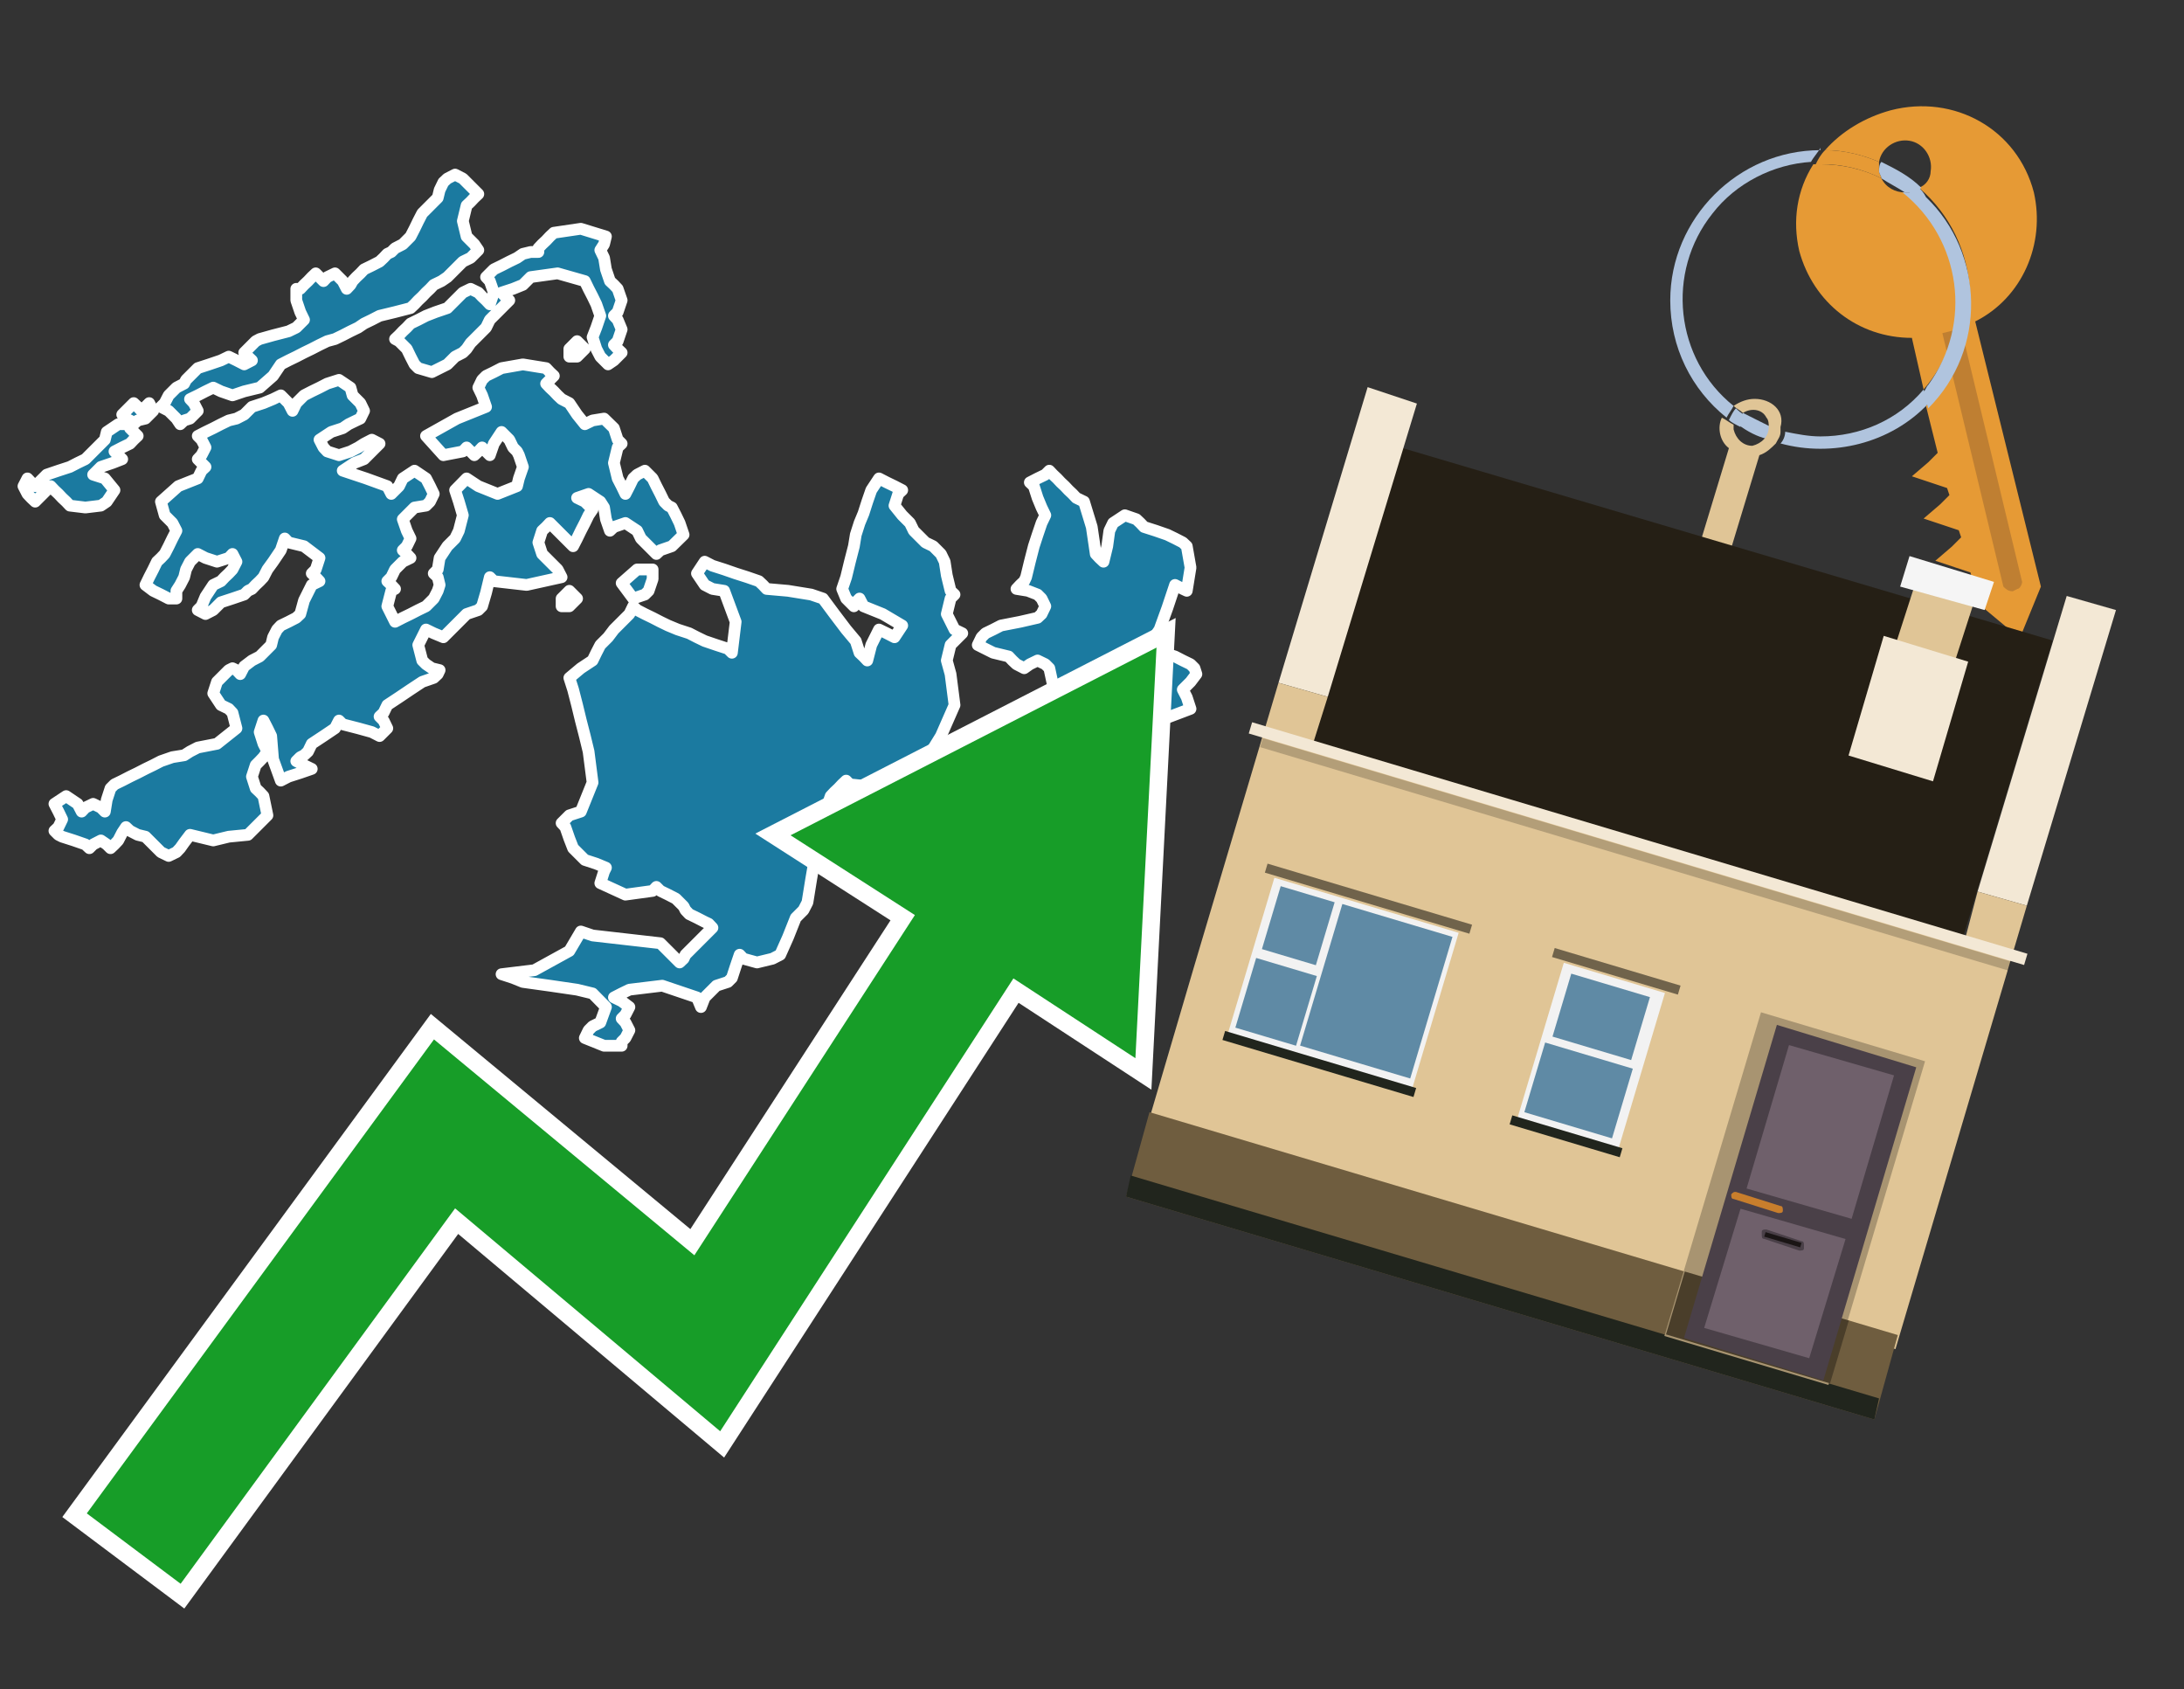 <?xml version="1.0" encoding="utf-8"?>
<!-- Generator: Adobe Illustrator 26.0.3, SVG Export Plug-In . SVG Version: 6.00 Build 0)  -->
<svg version="1.1" id="Text" xmlns="http://www.w3.org/2000/svg" xmlns:xlink="http://www.w3.org/1999/xlink" x="0px" y="0px"
	 width="93.1px" height="72px" viewBox="0 0 93.1 72" style="enable-background:new 0 0 93.1 72;" xml:space="preserve">
<rect x="0" y="0" width="93.1" height="72" fill="#333333" stroke="none"/>
<style type="text/css">
	.st0{fill:#1B7AA0;stroke:#FFFFFF;stroke-width:0.5;stroke-linejoin:round;}
	.st1{fill:none;stroke:#FFFFFF;stroke-width:1.5;stroke-miterlimit:10;}
	.st2{fill:#179D28;}
	.st3{fill:#E69A35;}
	.st4{fill:#B0C4DE;}
	.st5{fill:#E0C596;}
	.st6{fill:#BF7F32;}
	.st7{fill-rule:evenodd;clip-rule:evenodd;fill:#251F15;}
	.st8{fill-rule:evenodd;clip-rule:evenodd;fill:#F3E8D5;}
	.st9{fill-rule:evenodd;clip-rule:evenodd;fill:#E0C596;}
	.st10{fill-rule:evenodd;clip-rule:evenodd;fill:#6F5D3F;}
	.st11{fill-rule:evenodd;clip-rule:evenodd;fill:#21251D;}
	.st12{fill-rule:evenodd;clip-rule:evenodd;fill:#F5F5F5;}
	.st13{opacity:0.2;fill-rule:evenodd;clip-rule:evenodd;}
	.st14{fill-rule:evenodd;clip-rule:evenodd;fill:#A89471;}
	.st15{fill-rule:evenodd;clip-rule:evenodd;fill:#4A3E2A;}
	.st16{fill:#4A4048;}
	.st17{fill:#6F606B;}
	.st18{fill:#C87E2C;}
	.st19{fill:#1A1515;}
	.st20{fill-rule:evenodd;clip-rule:evenodd;fill:#F2F2F2;}
	.st21{fill-rule:evenodd;clip-rule:evenodd;fill:#5F8AA5;}
	.st22{fill-rule:evenodd;clip-rule:evenodd;fill:#70634B;}
</style>
<path class="st0" d="M25.75,44.57L24.93,44.24L25.09,43.91L25.26,43.74L25.59,43.58L25.83,42.92L25.26,42.34L24.6,42.18L23.44,42.01L22.29,41.85L21.87,41.68L21.38,41.52L22.78,41.35L24.27,40.53L24.76,39.7L25.26,39.87L26.66,40.03L28.15,40.2L28.31,40.36L28.48,40.53L28.64,40.69L28.81,40.86L28.97,41.02L29.14,40.86L29.22,40.69L29.38,40.53L29.55,40.36L29.71,40.2L29.88,40.03L30.04,39.87L30.21,39.7L30.37,39.54L30.21,39.37L30.04,39.29L29.71,39.12L29.38,38.96L29.22,38.79L29.14,38.63L28.97,38.46L28.81,38.3L28.48,38.13L28.15,37.97L27.98,37.8L27.82,37.97L26.66,38.13L25.59,37.64L25.75,37.14L25.83,36.98L25.42,36.81L24.93,36.65L24.76,36.48L24.6,36.32L24.43,36.15L24.27,35.74L24.1,35.25L23.94,35.08L24.1,34.92L24.27,34.75L24.76,34.59L25.26,33.35L25.09,32.03L24.93,31.37L24.76,30.71L24.6,30.05L24.43,29.39L24.27,28.89L24.76,28.48L25.26,28.15L25.42,27.82L25.59,27.49L25.92,27.16L26.17,26.83L26.5,26.5L26.83,26.17L26.99,25.84L27.16,26.0L27.49,26.17L27.82,26.33L28.15,26.5L28.48,26.66L28.89,26.83L29.38,26.99L29.71,27.16L30.04,27.32L30.54,27.49L31.03,27.65L31.2,27.82L31.36,26.5L30.87,25.18L30.37,25.1L30.04,24.93L29.71,24.44L30.04,23.94L30.37,24.11L30.87,24.27L31.36,24.44L31.86,24.6L32.35,24.77L32.52,24.93L32.68,25.1L33.59,25.18L34.58,25.34L35.08,25.51L35.57,26.17L36.07,26.83L36.48,27.32L36.64,27.82L36.81,27.98L36.97,28.15L37.14,27.49L37.47,26.83L37.8,26.99L38.13,27.16L38.46,26.66L37.63,26.17L36.81,25.84L36.64,25.51L36.48,25.67L36.4,25.84L36.23,25.67L36.07,25.51L35.9,25.1L36.07,24.6L36.23,23.94L36.4,23.28L36.48,22.79L36.64,22.29L36.81,21.88L36.97,21.38L37.14,20.89L37.47,20.39L37.8,20.56L38.13,20.72L38.46,20.89L38.29,21.05L38.13,21.55L38.46,21.96L38.79,22.29L38.95,22.62L39.12,22.79L39.28,22.95L39.45,23.12L39.78,23.28L40.11,23.61L40.27,23.94L40.36,24.52L40.52,25.18L40.69,25.34L40.52,25.51L40.36,26.17L40.69,26.83L41.02,26.99L40.85,27.16L40.69,27.32L40.52,27.49L40.36,28.15L40.52,28.73L40.69,30.05L40.11,31.37L39.45,32.44L37.88,33.6L36.23,33.43L36.07,33.27L35.9,33.43L35.74,33.6L35.57,33.76L35.41,33.93L35.24,34.42L35.08,34.92L34.91,35.74L34.75,36.48L34.58,37.47L34.42,38.46L34.25,38.79L33.92,39.12L33.59,39.95L33.26,40.69L32.93,40.86L32.27,41.02L31.69,40.86L31.53,40.69L31.36,41.19L31.2,41.68L31.03,41.85L30.54,42.01L30.04,42.51L29.88,42.92L29.71,42.51L28.23,42.01L26.83,42.18L26.5,42.34L26.17,42.51L26.5,42.67L26.83,42.92L26.66,43.25L26.5,43.41L26.66,43.58L26.83,43.91L26.66,44.24L26.5,44.4L26.5,44.57ZM27.82,24.68L27.65,25.18L27.49,25.34L26.99,25.51L26.5,24.85L27.16,24.27L27.82,24.27ZM48.11,29.88L47.29,29.06L46.54,29.55L45.72,30.05L44.89,29.22L44.73,28.48L44.56,28.31L44.23,28.15L43.9,28.31L43.66,28.48L43.33,28.31L43.16,28.15L43.0,27.98L42.34,27.82L41.68,27.49L41.84,27.16L42.01,26.99L42.34,26.83L42.67,26.66L43.49,26.5L44.23,26.33L44.4,26.17L44.56,25.84L44.4,25.51L44.23,25.34L43.82,25.18L43.33,25.1L43.49,24.93L43.66,24.77L43.74,24.6L43.9,23.94L44.07,23.28L44.23,22.79L44.4,22.29L44.56,21.96L44.4,21.63L44.23,21.22L44.07,20.72L43.9,20.56L44.23,20.39L44.56,20.23L44.73,20.06L44.89,20.23L45.06,20.39L45.22,20.56L45.39,20.72L45.55,20.89L45.72,21.05L45.88,21.22L46.21,21.38L46.54,22.46L46.71,23.61L46.87,23.78L47.04,23.94L47.2,23.28L47.29,22.62L47.45,22.29L47.95,21.96L48.44,22.13L48.61,22.29L48.77,22.46L49.27,22.62L49.76,22.79L50.09,22.95L50.42,23.12L50.59,23.28L50.75,24.19L50.59,25.18L50.42,25.1L50.09,24.93L49.76,25.92L49.43,26.83L49.1,27.32L49.6,27.82L50.09,27.98L50.42,28.15L50.75,28.31L50.92,28.48L51.0,28.73L50.75,29.06L50.42,29.39L50.59,29.72L50.75,30.21L49.43,30.71L48.11,30.71ZM48.11,30.87L48.28,31.04L48.44,31.37L48.28,31.7L48.11,31.86L46.54,32.03L44.89,31.53L45.39,31.04L45.88,30.87L46.96,30.71L48.11,30.71ZM48.11,32.61L48.61,32.27L49.1,32.61L48.61,32.94L48.11,32.94ZM24.27,14.87L24.6,14.54L24.93,14.87L24.6,15.2L24.27,15.2ZM7.19,25.51L6.86,25.34L6.53,25.18L6.2,24.93L6.36,24.6L6.53,24.27L6.69,23.94L6.86,23.78L7.02,23.61L7.19,23.28L7.35,22.95L7.52,22.62L7.35,22.29L7.19,22.13L7.02,21.96L6.86,21.38L7.6,20.72L8.43,20.39L8.59,20.06L8.76,19.9L8.59,19.73L8.43,19.57L8.59,19.4L8.76,19.07L8.59,18.74L8.43,18.58L8.76,18.41L9.09,18.25L9.42,18.08L9.75,17.92L10.08,17.84L10.41,17.67L10.57,17.51L10.74,17.34L11.23,17.18L11.64,17.01L11.97,16.85L12.3,17.18L12.47,17.51L12.63,17.18L12.96,16.85L13.29,16.68L13.62,16.52L13.95,16.35L14.45,16.19L14.94,16.52L15.03,16.85L15.19,17.01L15.36,17.18L15.52,17.51L15.36,17.84L15.19,17.92L14.86,18.08L14.61,18.25L14.12,18.41L13.62,18.74L13.79,19.07L13.95,19.24L14.45,19.4L14.94,19.24L15.27,19.07L15.52,18.91L15.85,18.74L16.18,18.91L16.02,19.07L15.85,19.24L15.69,19.4L15.52,19.57L15.11,19.73L14.61,20.06L15.6,20.39L16.51,20.72L16.68,21.05L16.84,20.89L17.01,20.72L17.17,20.39L17.67,20.06L18.16,20.39L18.33,20.72L18.49,21.05L18.33,21.38L18.16,21.55L17.67,21.63L17.17,22.13L17.34,22.62L17.5,22.95L17.34,23.28L17.17,23.45L17.34,23.61L17.5,23.78L17.17,23.94L16.84,24.27L16.68,24.6L16.51,24.77L16.68,24.93L16.84,25.1L16.68,25.18L16.51,25.84L16.84,26.5L17.17,26.33L17.5,26.17L17.83,26.0L18.16,25.84L18.49,25.51L18.66,25.18L18.74,24.93L18.66,24.6L18.49,24.44L18.66,24.27L18.74,23.78L19.07,23.28L19.4,22.95L19.56,22.62L19.73,21.96L19.56,21.38L19.4,20.89L19.89,20.39L20.39,20.72L21.21,21.05L22.04,20.72L22.12,20.39L22.29,19.9L22.12,19.4L22.04,19.24L21.87,19.07L21.71,18.74L21.38,18.41L21.05,18.91L20.88,19.4L20.72,19.24L20.55,19.07L20.39,19.24L20.22,19.4L20.06,19.24L19.89,19.07L19.73,19.24L18.9,19.4L18.16,18.58L19.48,17.84L20.72,17.34L20.55,16.85L20.39,16.52L20.55,16.19L20.72,16.02L21.05,15.86L21.38,15.69L22.29,15.53L23.28,15.69L23.44,15.86L23.61,16.02L23.44,16.19L23.28,16.35L23.44,16.52L23.61,16.68L23.77,16.85L23.94,17.01L24.27,17.18L24.6,17.67L24.93,18.08L25.26,17.92L25.75,17.84L26.17,18.25L26.33,18.74L26.5,18.91L26.33,19.07L26.17,19.73L26.33,20.39L26.5,20.72L26.66,21.05L26.83,20.72L26.99,20.39L27.16,20.23L27.49,20.06L27.82,20.39L27.98,20.72L28.15,21.05L28.31,21.38L28.48,21.55L28.64,21.63L28.81,21.96L28.97,22.29L29.14,22.79L28.64,23.28L28.15,23.45L27.98,23.61L27.82,23.45L27.65,23.28L27.49,23.12L27.32,22.95L27.16,22.62L26.66,22.29L26.17,22.46L26.0,22.62L25.83,22.13L25.75,21.63L25.59,21.38L25.09,21.05L24.6,21.22L24.93,21.38L25.26,21.71L25.09,21.96L24.93,22.29L24.76,22.62L24.6,22.95L24.43,23.28L24.27,23.12L24.1,22.95L23.94,22.79L23.77,22.62L23.61,22.46L23.44,22.29L23.28,22.46L23.11,22.62L22.95,23.12L23.11,23.61L23.28,23.78L23.44,23.94L23.61,24.11L23.77,24.27L23.94,24.6L22.45,24.93L21.05,24.77L20.88,24.6L20.72,25.26L20.55,25.84L20.39,26.0L19.89,26.17L19.4,26.66L18.9,27.16L18.49,26.99L18.16,26.83L17.83,27.49L18.0,28.15L18.16,28.31L18.41,28.48L18.74,28.56L18.66,28.73L18.49,28.89L18.0,29.06L17.5,29.39L17.01,29.72L16.51,30.05L16.35,30.38L16.18,30.54L16.35,30.71L16.51,31.04L16.18,31.37L15.85,31.2L15.27,31.04L14.61,30.87L14.45,30.71L14.28,31.04L13.79,31.37L13.29,31.7L13.13,32.03L12.96,32.19L12.8,32.27L12.63,32.44L12.96,32.61L13.29,32.77L12.8,32.94L12.3,33.1L11.97,33.27L11.64,32.36L11.56,31.37L11.4,31.04L11.23,30.71L11.07,31.2L11.23,31.7L11.4,32.03L11.23,32.27L11.07,32.44L10.9,32.61L10.74,33.1L10.9,33.6L11.07,33.76L11.23,33.93L11.4,34.75L10.57,35.58L9.75,35.66L9.09,35.82L8.43,35.66L8.1,35.58L7.85,35.91L7.68,36.15L7.52,36.32L7.19,36.48L6.86,36.32L6.69,36.15L6.53,35.99L6.36,35.82L6.2,35.66L5.87,35.58L5.54,35.41L5.37,35.25L5.21,35.49L5.04,35.82L4.88,35.99L4.71,36.15L4.55,35.99L4.3,35.82L3.97,35.99L3.81,36.15L3.64,35.99L3.15,35.82L2.65,35.66L2.49,35.58L2.32,35.41L2.49,35.25L2.65,34.92L2.49,34.59L2.32,34.26L2.82,33.93L3.31,34.26L3.48,34.59L3.64,34.42L3.97,34.26L4.3,34.42L4.47,34.59L4.55,34.09L4.71,33.6L4.88,33.43L5.21,33.27L5.54,33.1L5.87,32.94L6.2,32.77L6.53,32.61L6.86,32.44L7.35,32.27L7.85,32.19L8.1,32.03L8.43,31.86L9.25,31.7L10.08,31.04L9.91,30.38L9.75,30.21L9.42,30.05L9.09,29.55L9.25,29.06L9.42,28.89L9.58,28.73L9.75,28.56L9.91,28.48L10.08,28.56L10.24,28.73L10.41,28.4L10.74,28.15L11.07,27.98L11.23,27.82L11.4,27.65L11.56,27.49L11.64,27.16L11.81,26.83L11.97,26.66L12.3,26.5L12.63,26.33L12.8,26.17L12.96,25.59L13.29,24.93L13.62,24.77L13.46,24.6L13.29,24.44L13.46,24.27L13.62,23.78L12.96,23.28L12.3,23.12L12.14,22.95L11.97,23.45L11.64,23.94L11.4,24.27L11.23,24.6L11.07,24.77L10.9,24.93L10.74,25.1L10.57,25.18L10.41,25.34L9.91,25.51L9.42,25.67L9.25,25.84L9.09,26.0L8.76,26.17L8.43,26.0L8.59,25.84L8.76,25.43L9.09,24.93L9.42,24.77L9.58,24.6L9.75,24.44L9.91,24.27L10.08,23.94L9.91,23.61L9.75,23.78L9.25,23.94L8.76,23.78L8.43,23.61L8.1,23.94L7.93,24.27L7.85,24.6L7.68,24.93L7.52,25.18L7.52,25.51ZM5.54,18.25L5.7,18.41L5.87,18.58L5.7,18.74L5.54,18.91L5.21,19.07L4.88,19.24L5.04,19.4L5.21,19.57L4.8,19.73L4.3,19.9L4.14,20.06L3.97,20.23L4.47,20.39L4.88,20.89L4.55,21.38L4.3,21.55L3.64,21.63L2.98,21.55L2.82,21.38L2.65,21.22L2.49,21.05L2.32,20.89L2.16,20.72L1.99,20.89L1.83,21.05L1.66,21.22L1.5,21.38L1.33,21.22L1.17,21.05L1.0,20.72L1.17,20.39L1.33,20.56L1.5,20.72L1.66,20.56L1.83,20.39L1.99,20.23L2.49,20.06L2.98,19.9L3.31,19.73L3.64,19.57L3.81,19.4L3.97,19.24L4.14,19.07L4.3,18.91L4.47,18.74L4.55,18.41L5.04,18.08L5.54,18.08ZM23.94,25.51L24.27,25.18L24.6,25.51L24.27,25.84L23.94,25.84ZM22.95,10.58L23.11,10.41L23.28,10.25L23.44,10.08L23.61,9.92L24.76,9.75L25.83,10.08L25.75,10.41L25.59,10.66L25.75,10.99L25.83,11.48L26.0,11.98L26.17,12.14L26.33,12.31L26.5,12.8L26.33,13.3L26.17,13.46L26.33,13.63L26.5,14.04L26.33,14.54L26.17,14.7L26.33,14.87L26.5,15.03L26.33,15.2L26.17,15.36L25.92,15.53L25.59,15.2L25.42,14.87L25.26,14.37L25.42,13.96L25.59,13.46L25.42,12.97L25.26,12.64L25.09,12.31L24.93,11.98L23.77,11.65L22.62,11.81L22.45,11.98L22.29,12.14L21.87,12.31L21.38,12.47L21.54,12.64L21.71,12.8L21.54,12.97L21.38,13.13L21.21,13.3L21.05,13.46L20.88,13.63L20.72,13.96L20.39,14.29L20.06,14.62L19.89,14.87L19.73,15.03L19.4,15.2L19.07,15.53L18.41,15.86L17.83,15.69L17.67,15.53L17.5,15.2L17.34,14.87L17.17,14.7L17.01,14.54L16.84,14.45L17.01,14.29L17.17,14.12L17.34,13.96L17.5,13.79L17.83,13.63L18.16,13.46L18.57,13.3L19.07,13.13L19.23,12.97L19.4,12.8L19.56,12.64L19.73,12.47L20.06,12.31L20.39,12.47L20.55,12.64L20.72,12.8L20.88,12.97L21.05,12.47L20.88,11.98L20.72,11.81L20.88,11.65L21.05,11.48L21.38,11.32L21.71,11.15L22.04,10.99L22.29,10.82L22.62,10.74L22.95,10.74ZM12.8,12.31L12.96,12.14L13.13,11.98L13.29,11.81L13.46,11.65L13.62,11.81L13.79,11.98L13.95,11.81L14.28,11.65L14.61,11.98L14.78,12.31L14.94,12.14L15.03,11.98L15.19,11.81L15.36,11.65L15.52,11.48L15.85,11.32L16.18,11.15L16.35,10.99L16.51,10.82L16.68,10.74L16.84,10.58L17.17,10.41L17.5,10.08L17.67,9.75L17.83,9.42L18.0,9.09L18.16,8.93L18.33,8.76L18.49,8.6L18.66,8.43L18.74,8.1L18.9,7.77L19.07,7.61L19.4,7.44L19.73,7.61L19.89,7.77L20.06,7.94L20.22,8.1L20.39,8.27L20.22,8.43L20.06,8.6L19.89,8.76L19.73,9.42L19.89,10.08L20.06,10.25L20.22,10.41L20.39,10.66L20.06,10.99L19.73,11.15L19.56,11.32L19.4,11.48L19.23,11.65L19.07,11.81L18.82,11.98L18.49,12.14L18.33,12.31L18.16,12.47L18.0,12.64L17.83,12.8L17.67,12.97L17.5,13.13L16.84,13.3L16.18,13.46L15.85,13.63L15.52,13.79L15.27,13.96L14.94,14.12L14.61,14.29L14.28,14.45L13.95,14.54L13.62,14.7L13.29,14.87L12.96,15.03L12.63,15.2L12.3,15.36L11.97,15.53L11.64,16.02L11.07,16.52L10.41,16.68L9.91,16.85L9.42,16.68L9.09,16.52L8.76,16.68L8.43,16.85L8.1,17.01L8.26,17.18L8.43,17.51L8.1,17.84L7.85,17.92L7.68,18.08L7.52,17.84L7.19,17.51L6.86,17.34L7.02,17.18L7.19,16.85L7.52,16.52L7.85,16.35L7.93,16.19L8.1,16.02L8.26,15.86L8.43,15.69L8.92,15.53L9.42,15.36L9.75,15.2L10.08,15.36L10.41,15.53L10.74,15.36L10.57,15.2L10.41,15.03L10.57,14.87L10.74,14.7L10.9,14.54L11.07,14.45L11.64,14.29L12.3,14.12L12.63,13.96L12.96,13.63L12.8,13.3L12.63,12.8L12.63,12.31ZM5.54,17.92L5.37,17.84L5.21,17.67L5.37,17.51L5.54,17.34L5.7,17.18L5.87,17.34L6.03,17.51L6.2,17.34L6.36,17.18L6.53,17.51L6.2,17.84L5.87,17.92L5.7,18.08L5.54,18.08Z"/>
<polygon class="st1" points="49.3,27.6 33.7,35.6 39,39 29.6,53.5 18.5,44.3 3.7,64.5 7.7,67.5 19.4,51.5 30.7,61 43.2,41.7 
	48.4,45.1 "/>
<polygon class="st2" points="49.3,27.6 33.7,35.6 39,39 29.6,53.5 18.5,44.3 3.7,64.5 7.7,67.5 19.4,51.5 30.7,61 43.2,41.7 
	48.4,45.1 "/>
<path class="st3" d="M80.2,7.6c0-0.1-0.1-0.2-0.1-0.3c0-0.1,0-0.3,0-0.4c-0.7-0.3-1.5-0.5-2.3-0.5c-0.2,0.2-0.3,0.4-0.4,0.6
	c0.1,0,0.2,0,0.3,0C78.5,7,79.4,7.2,80.2,7.6z"/>
<path class="st4" d="M77.6,6.4c-3.5,0-6.4,2.9-6.4,6.4c0,2,0.9,3.8,2.4,5c0.1-0.2,0.2-0.3,0.3-0.5c-2.5-2-2.9-5.7-0.9-8.2
	c1-1.3,2.6-2.1,4.2-2.2c0.1-0.2,0.3-0.4,0.4-0.6V6.4z"/>
<path class="st3" d="M84.2,13.7c2-1,3-3.3,2.5-5.5C86,5.5,83.3,4,80.6,4.7c-1.1,0.3-2.1,0.9-2.8,1.7c0.8,0,1.6,0.2,2.3,0.5
	c0.1-0.6,0.7-1,1.3-0.9c0.6,0.1,1,0.7,0.9,1.3c0,0.3-0.2,0.6-0.5,0.7c2.7,2.3,2.9,6.4,0.6,9c-0.1,0.1-0.2,0.2-0.3,0.3l0.5,2
	l-0.4,0.4l-0.7,0.6l0.9,0.3l0.6,0.2l0.1,0.3l-0.4,0.4L82,22.1l0.9,0.3l0.6,0.2l0.1,0.3l-0.4,0.4l-0.7,0.6l0.9,0.3l0.6,0.2l0.3,1.3
	l1.8,1.5L87,25L84.2,13.7z"/>
<path class="st3" d="M81.2,8.2c-0.4,0-0.8-0.2-1-0.6C79.4,7.2,78.5,7,77.6,7c-0.1,0-0.2,0-0.3,0c-0.7,1.1-0.9,2.4-0.6,3.7
	c0.6,2.2,2.5,3.7,4.8,3.7l0.5,2.2c2.1-2.4,1.9-6.1-0.6-8.2C81.3,8.3,81.2,8.3,81.2,8.2z"/>
<path class="st4" d="M74.1,18.1c0.4,0.3,0.8,0.5,1.2,0.6c0.1-0.1,0.2-0.3,0.2-0.5l0,0c-0.4-0.2-0.8-0.4-1.2-0.6
	C74.2,17.8,74.1,17.9,74.1,18.1z"/>
<path class="st4" d="M74.4,17.7c-0.2-0.1-0.3-0.2-0.4-0.3c-0.1,0.1-0.2,0.3-0.3,0.5c0.1,0.1,0.3,0.2,0.5,0.3
	C74.1,17.9,74.2,17.8,74.4,17.7z"/>
<path class="st5" d="M74.8,17c-0.3,0-0.6,0.1-0.9,0.3c0.1,0.1,0.3,0.2,0.4,0.3c0.3-0.2,0.8-0.2,1,0.2c0.1,0.1,0.1,0.3,0.1,0.4l0,0
	c0,0.4-0.3,0.7-0.7,0.8c-0.4,0-0.7-0.3-0.8-0.7c0,0,0,0,0-0.1v-0.1c-0.2-0.1-0.3-0.2-0.5-0.3c-0.2,0.4-0.1,1,0.3,1.3l-1.7,5.6
	l1.3,0.3l1.7-5.6c0.3-0.1,0.5-0.3,0.7-0.5c0.1-0.2,0.2-0.3,0.2-0.5c0-0.1,0-0.1,0-0.2C76.1,17.5,75.5,17,74.8,17z"/>
<path class="st6" d="M86,25.1l-0.2,0.1c-0.2,0-0.3-0.1-0.4-0.2l0,0l-2.6-10.8l0.8-0.2l2.6,10.8C86.2,24.9,86.1,25.1,86,25.1L86,25.1
	z"/>
<path class="st4" d="M80.1,7.3c0,0.1,0.1,0.2,0.1,0.3c0.3,0.2,0.7,0.4,1,0.6c0.1,0,0.2,0,0.3,0c0.1,0,0.3-0.1,0.4-0.2
	c-0.5-0.5-1.1-0.8-1.7-1.1C80.1,7,80.1,7.2,80.1,7.3z"/>
<path class="st4" d="M77.6,18.6c-0.5,0-1-0.1-1.5-0.2c0,0.2-0.1,0.4-0.2,0.5c2.2,0.6,4.7,0,6.3-1.7L82,16.6
	C80.9,17.9,79.3,18.6,77.6,18.6z"/>
<path class="st4" d="M81.8,8c-0.1,0.1-0.2,0.1-0.4,0.2c-0.1,0-0.2,0-0.3,0c2.5,2,3,5.6,1.1,8.2c-0.1,0.1-0.1,0.2-0.2,0.3l0.2,0.7
	c2.5-2.5,2.4-6.6-0.1-9C82,8.2,81.9,8.1,81.8,8L81.8,8z"/>
<g>
	<polygon class="st7" points="56,31.6 83.7,39.9 87.5,27.3 59.8,19.1 56,31.6 	"/>
	<polygon class="st8" points="54.5,29.1 56.6,29.7 60.4,17.2 58.3,16.5 54.5,29.1 	"/>
	<polygon class="st8" points="84.3,38 86.4,38.6 90.2,26 88.1,25.4 84.3,38 	"/>
	<polygon class="st9" points="50.9,41.2 54.5,29.1 56.6,29.7 56,31.6 83.8,39.9 84.3,38 86.4,38.6 80.8,57.5 48.9,48 	"/>
	<polygon class="st10" points="48,51 49,47.4 80.9,56.9 79.9,60.5 48,51 	"/>
	<polygon class="st11" points="48,51 48.2,50.1 80.1,59.6 79.9,60.5 48,51 	"/>
	<polygon class="st9" points="81.7,24.7 84.2,25.5 83.2,28.6 80.7,27.8 81.7,24.7 	"/>
	<polygon class="st12" points="81.4,23.7 85,24.8 84.6,26 81,25 81.4,23.7 	"/>
	
		<rect x="52.6" y="35.7" transform="matrix(0.958 0.286 -0.286 0.958 13.195 -18.462)" class="st8" width="34.5" height="0.5"/>
	
		<rect x="53.1" y="36.2" transform="matrix(0.958 0.286 -0.286 0.958 13.313 -18.407)" class="st13" width="33.3" height="0.4"/>
	<polygon class="st8" points="80.3,27.1 83.9,28.2 82.4,33.3 78.8,32.2 80.3,27.1 	"/>
	<g>
		
			<rect x="72.9" y="43.9" transform="matrix(0.958 0.286 -0.286 0.958 17.785 -19.762)" class="st14" width="7.3" height="14.4"/>
		
			<rect x="71.3" y="55.2" transform="matrix(-0.958 -0.286 0.286 -0.958 130.529 132.234)" class="st15" width="7.3" height="2.8"/>
		<g transform="matrix( 0.861, 0, 0, 0.861, 2148,666.7) ">
			<g>
				<g>
					<g id="Symbol_9_0_Layer2_0_MEMBER_8_MEMBER_12_MEMBER_0_FILL_00000097491190188040136840000014376040160611889597_">
						<path class="st16" d="M-2406.8-723.6l6.9,2.1l-4.6,15.5l-6.9-2.1L-2406.8-723.6z"/>
					</g>
				</g>
			</g>
		</g>
		<g transform="matrix( 0.861, 0, 0, 0.861, 2148,666.7) ">
			<g>
				<g id="Symbol_9_0_Layer2_0_MEMBER_8_MEMBER_12_MEMBER_1_MEMBER_1_FILL_00000124140045322707001810000012596004915156577935_">
					<path class="st17" d="M-2401-721.1l-2.1,7.1l-5.2-1.5l2.1-7.1L-2401-721.1z"/>
				</g>
			</g>
		</g>
		<g transform="matrix( 0.861, 0, 0, 0.861, 2148,666.7) ">
			<g>
				<g id="Symbol_9_0_Layer2_0_MEMBER_8_MEMBER_12_MEMBER_1_MEMBER_1_FILL_00000077308184254526264570000017427628202036659628_">
					<path class="st17" d="M-2403.4-713l-1.8,5.9l-5.2-1.5l1.8-5.9L-2403.4-713z"/>
				</g>
			</g>
		</g>
		<path class="st18" d="M74,50.8l1.9,0.6c0.1,0,0.1,0.1,0.1,0.2l0,0c0,0.1-0.1,0.1-0.2,0.1l-1.9-0.6c-0.1,0-0.1-0.1-0.1-0.2h0
			C73.9,50.8,73.9,50.8,74,50.8z"/>
		<path class="st16" d="M75.2,52.8l1.5,0.5c0.1,0,0.2,0,0.2-0.1l0-0.1c0-0.1,0-0.2-0.1-0.2l-1.5-0.5c-0.1,0-0.2,0-0.2,0.1l0,0.1
			C75.1,52.7,75.1,52.8,75.2,52.8z"/>
		
			<rect x="75.3" y="52.7" transform="matrix(-0.958 -0.286 0.286 -0.958 133.804 125.185)" class="st19" width="1.6" height="0.2"/>
	</g>
	<g>
		
			<rect x="53.2" y="38.3" transform="matrix(-0.958 -0.286 0.286 -0.958 100.219 98.272)" class="st20" width="8.2" height="6.9"/>
		<g>
			
				<rect x="55.5" y="39.8" transform="matrix(0.286 -0.958 0.958 0.286 1.419 86.35)" class="st21" width="6.3" height="4.9"/>
			<rect x="54" y="38.3" transform="matrix(0.286 -0.958 0.958 0.286 1.658 81.229)" class="st21" width="2.8" height="2.4"/>
			
				<rect x="52.8" y="41.3" transform="matrix(0.286 -0.958 0.958 0.286 -2.005 82.568)" class="st21" width="3.1" height="2.7"/>
		</g>
		
			<rect x="53.8" y="38.1" transform="matrix(-0.958 -0.286 0.286 -0.958 103.281 91.681)" class="st22" width="9.1" height="0.4"/>
		
			<rect x="52" y="45.1" transform="matrix(-0.958 -0.286 0.286 -0.958 97.171 104.832)" class="st11" width="8.5" height="0.4"/>
	</g>
	<g>
		
			<rect x="65.6" y="41.5" transform="matrix(-0.958 -0.286 0.286 -0.958 119.976 107.45)" class="st20" width="4.5" height="6.9"/>
		<g>
			
				<rect x="66.9" y="41.6" transform="matrix(0.286 -0.958 0.958 0.286 7.194 96.372)" class="st21" width="2.8" height="3.5"/>
			
				<rect x="65.8" y="44.5" transform="matrix(0.286 -0.958 0.958 0.286 3.531 97.711)" class="st21" width="3.1" height="3.9"/>
		</g>
		
			<rect x="66.1" y="41.3" transform="matrix(-0.958 -0.286 0.286 -0.958 123.037 100.86)" class="st22" width="5.6" height="0.4"/>
		
			<rect x="64.4" y="48.3" transform="matrix(-0.958 -0.286 0.286 -0.958 116.928 114.011)" class="st11" width="4.9" height="0.4"/>
	</g>
</g>
</svg>

